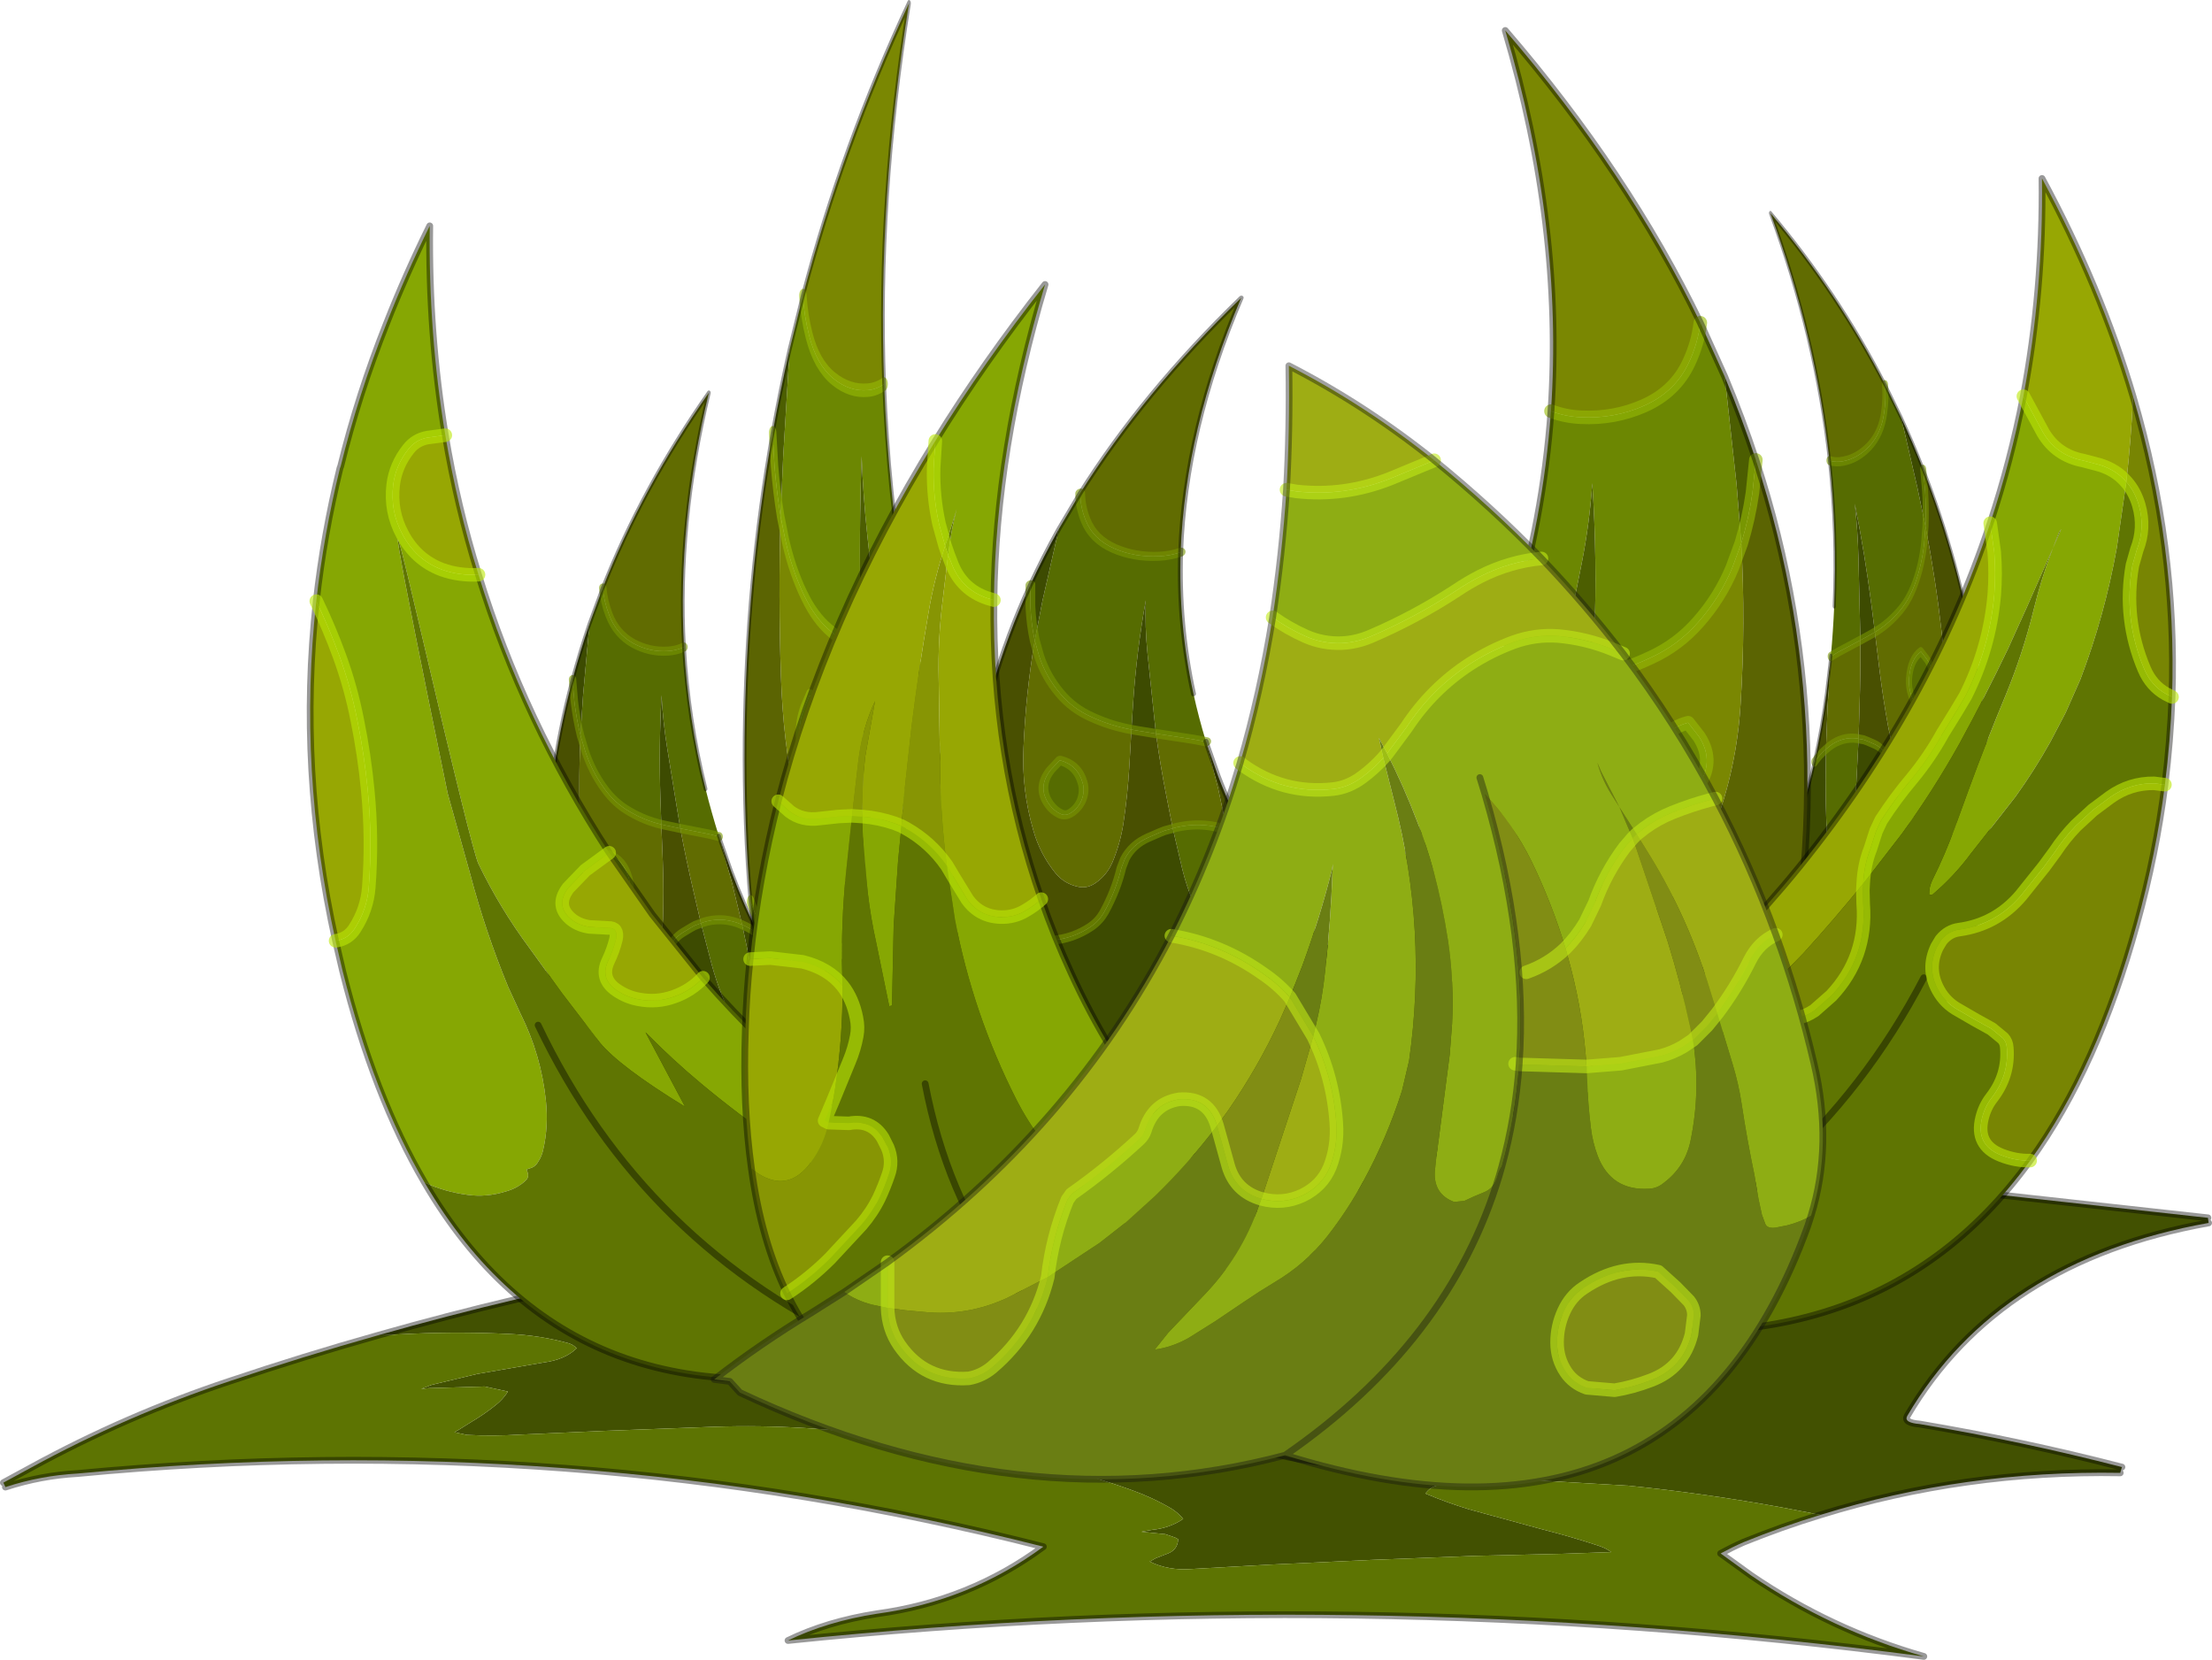 <?xml version="1.0"?>
<svg xmlns="http://www.w3.org/2000/svg" xmlns:xlink="http://www.w3.org/1999/xlink" width="326.6px" height="245.05px"><g transform="matrix(1, 0, 0, 1, -84.55, -81.65)"><use xlink:href="#object-0" width="326.6" height="245.05" transform="matrix(1, 0, 0, 1, 84.55, 81.65)"/></g><defs><g transform="matrix(1, 0, 0, 1, 163.3, 122.5)" id="object-0"><use xlink:href="#object-1" width="326.6" height="78.8" transform="matrix(1, 0, 0, 1, -163.3, 43.75)"/><use xlink:href="#object-3" width="140.85" height="193.75" transform="matrix(0.433, -0.116, 0.103, 0.664, 56.6, -80.25)"/><use xlink:href="#object-5" width="140.85" height="193.75" transform="matrix(-0.716, 0, -0.073, 0.668, 88.55, -78.85)"/><use xlink:href="#object-7" width="140.85" height="193.75" transform="matrix(-0.544, 0, 0, 0.668, -6.55, -64.85)"/><use xlink:href="#object-9" width="140.85" height="193.75" transform="matrix(-0.544, 0, 0, 1, 23, -122.5)"/><use xlink:href="#object-11" width="140.85" height="193.75" transform="matrix(1, 0, 0, 1, -36.8, -118.5)"/><use xlink:href="#object-13" width="276.4" height="190.85" transform="matrix(1, 0, 0, 1, -118, -96.65)"/><use xlink:href="#object-14" width="164.7" height="166.55" transform="matrix(1, 0, 0, 1, -58.35, -69)"/></g><g transform="matrix(1, 0, 0, 1, 163.3, 39.4)" id="object-1"><use xlink:href="#object-2" width="326.6" height="78.8" transform="matrix(1, 0, 0, 1, -163.3, -39.4)"/></g><g transform="matrix(1, 0, 0, 1, 163.3, 39.4)" id="object-2"><path fill-rule="evenodd" fill="#425101" stroke="none" d="M162.7 -25.85L162.8 -25.1Q131.8 -19.55 118.3 3.4Q117.75 4.4 120.15 4.6Q135.3 7.15 150 10.95L149.75 11.8Q126.75 11.4 105.5 18L99.75 16.9Q88.55 14.85 77.2 13.7L59.2 12.65Q53.95 12.6 48.8 13.7Q47.9 13.9 47.15 14.85Q50.35 16.2 53.65 17.2L64.45 20.15Q68.8 21.25 73 22.65Q73.85 22.95 74.6 23.5L67.45 23.75L54.7 24.05L39.25 24.65L24.2 25.35L12.55 26Q9.2 26.25 6.45 24.9L7.35 24.4L8.75 23.85Q10.6 23.3 10.65 21.6L10.2 21.35L8.75 20.85L5.25 20.5L5.4 20.45L6.9 20.2Q9.4 19.95 11.4 18.6Q10.65 17.7 9.7 17.1Q6.9 15.45 3.8 14.35Q-1.55 12.4 -7.15 11.15Q-19.05 8.55 -31.1 6.65Q-44.4 4.55 -57.85 5L-74 5.6L-86.45 6.15Q-90.4 6.4 -94.35 6.2L-96.2 5.8L-95.5 5.4L-93.9 4.4Q-91.85 3.2 -90.05 1.75Q-89.05 0.95 -88.3 -0.2L-91.75 -0.95L-100 -0.7L-101.1 -0.6L-99.55 -1.2L-92.85 -2.8L-83 -4.5Q-79.9 -4.9 -78.15 -6.6Q-78.7 -7.15 -79.4 -7.35Q-83.6 -8.5 -88 -8.7Q-95.1 -9.05 -102.25 -8.75L-107.5 -8.5Q-87.1 -14.3 -66.25 -18.25L-69.2 -19.2L-72.15 -20.25L-75.15 -20.85L-78.25 -21.25L-83.7 -21.25Q-54.85 -35.1 -23.1 -37.45Q26.85 -41.15 76.5 -35.35L162.7 -25.85"/><path fill-rule="evenodd" fill="#5d7402" stroke="none" d="M-107.5 -8.5L-102.25 -8.75Q-95.1 -9.05 -88 -8.7Q-83.6 -8.5 -79.4 -7.35Q-78.7 -7.15 -78.15 -6.6Q-79.9 -4.9 -83 -4.5L-92.85 -2.8L-99.55 -1.2L-101.1 -0.6L-100 -0.7L-91.75 -0.95L-88.3 -0.2Q-89.05 0.95 -90.05 1.75Q-91.85 3.2 -93.9 4.4L-95.5 5.4L-96.2 5.8L-94.35 6.2Q-90.4 6.4 -86.45 6.15L-74 5.6L-57.85 5Q-44.4 4.55 -31.1 6.65Q-19.05 8.55 -7.15 11.15Q-1.55 12.4 3.8 14.35Q6.9 15.45 9.7 17.1Q10.65 17.7 11.4 18.6Q9.4 19.95 6.9 20.2L5.4 20.45L5.25 20.5L8.75 20.85L10.2 21.35L10.65 21.6Q10.6 23.3 8.75 23.85L7.35 24.4L6.45 24.9Q9.2 26.25 12.55 26L24.2 25.35L39.25 24.65L54.7 24.05L67.45 23.75L74.6 23.5Q73.85 22.95 73 22.65Q68.8 21.25 64.45 20.15L53.65 17.2Q50.35 16.2 47.15 14.85Q47.9 13.9 48.8 13.7Q53.95 12.6 59.2 12.65L77.2 13.7Q88.55 14.85 99.75 16.9L105.5 18Q99.75 19.75 94.1 22.05Q92.4 22.8 90.75 23.7L95.25 26.95Q107.05 35 120.75 38.9Q36.75 27.9 -46.95 36.55Q-41.2 33.75 -33.8 32.6Q-20.15 30.75 -9.25 22.7Q-79.05 4.95 -151.85 11.9Q-157.3 12.2 -162.5 13.9L-162.8 13.25L-158.75 11.05Q-144.7 3.35 -129.35 -1.75Q-118.5 -5.4 -107.5 -8.5"/><path fill="none" stroke="#000000" stroke-opacity="0.4" stroke-width="1" stroke-linecap="round" stroke-linejoin="round" d="M162.7 -25.85L76.5 -35.35Q26.85 -41.15 -23.1 -37.45Q-54.85 -35.1 -83.7 -21.25L-78.25 -21.25L-75.15 -20.85L-72.15 -20.25L-69.2 -19.2L-66.25 -18.25Q-87.1 -14.3 -107.5 -8.5Q-118.5 -5.4 -129.35 -1.75Q-144.7 3.35 -158.75 11.05L-162.8 13.25M105.5 18Q126.75 11.4 149.75 11.8M150 10.95Q135.3 7.15 120.15 4.6Q117.75 4.4 118.3 3.4Q131.8 -19.55 162.8 -25.1M105.5 18Q99.75 19.75 94.1 22.05Q92.4 22.8 90.75 23.7L95.25 26.95Q107.05 35 120.75 38.9Q36.75 27.9 -46.95 36.55Q-41.2 33.75 -33.8 32.6Q-20.15 30.75 -9.25 22.7Q-79.05 4.95 -151.85 11.9Q-157.3 12.2 -162.5 13.9"/></g><g transform="matrix(1, 0, 0, 1, 70.45, 96.85)" id="object-3"><use xlink:href="#object-4" width="140.85" height="193.75" transform="matrix(1, 0, 0, 1, -70.45, -96.85)"/></g><g transform="matrix(1, 0, 0, 1, 70.45, 96.85)" id="object-4"><path fill-rule="evenodd" fill="#616c01" stroke="none" d="M54.1 -53.2Q53.75 -50.15 52.4 -47.3Q50.4 -43 45.8 -40.95Q41.4 -39 36.45 -39.25Q34.15 -39.35 32.05 -40.15Q33.9 -67.35 25.3 -96.35Q43.35 -75.4 54.1 -53.2M22.5 1.75L25.25 1.2L33.05 -0.05Q31.45 6.95 29.45 13.9L27.45 20.9L26.85 20.7Q22.2 19.5 17.6 20.8L16.25 21.25L18.95 12.2L22.35 2.2L22.35 2.15L22.5 1.75M38.2 -0.95Q42.65 -1.8 46.75 -3.75Q50.8 -5.6 53.75 -8.95Q57 -12.6 58.85 -17.1L60.15 -20.65Q60.8 -8.8 60.05 3.05Q59.5 12.45 56.15 21.35Q54.25 26.55 50.65 30.75Q48.6 33.15 45.6 33.8Q43.6 34.25 41.95 32.8Q39.95 31.1 39.15 28.45Q37.95 24.3 37.75 19.95Q37.5 13.6 37.8 7.25L38.2 -0.95M52.3 5.85Q48.45 6.85 47 11Q46.4 12.8 46.9 14.65Q47.4 16.4 48.8 17.45Q49.8 18.2 50.9 17.7Q52.4 17 53.5 15.55Q56.4 11.75 53.9 7.9L52.3 5.85"/><path fill-rule="evenodd" fill="#566c01" stroke="none" d="M32.05 -40.15Q34.15 -39.35 36.45 -39.25Q41.4 -39 45.8 -40.95Q50.4 -43 52.4 -47.3Q53.75 -50.15 54.1 -53.2L57.7 -45.25L59.45 -29.4L60.15 -20.65L58.85 -17.1Q57 -12.6 53.75 -8.95Q50.8 -5.6 46.75 -3.75Q42.65 -1.8 38.2 -0.95L38.45 -6.8Q38.9 -18.2 38.15 -29.5Q37.75 -23.6 36.6 -17.75L33.6 -2.75L33.05 -0.05L25.25 1.2L22.5 1.75L22.6 1.6Q24.6 -3.6 26.2 -8.8Q30.9 -24.15 32.05 -40.15M52.3 5.85L53.9 7.9Q56.4 11.75 53.5 15.55Q52.4 17 50.9 17.7Q49.8 18.2 48.8 17.45Q47.4 16.4 46.9 14.65Q46.4 12.8 47 11Q48.45 6.85 52.3 5.85M16.25 21.25L17.6 20.8Q22.2 19.5 26.85 20.7L27.45 20.9L24.55 29.95Q22.2 37 18.2 43.1Q16.65 45.45 14.1 45.2Q13.4 45.15 13.15 44.65Q11.8 42.1 12.3 39Q13.25 33.3 14.6 27.65L16.25 21.25"/><path fill-rule="evenodd" fill="#3d4b01" stroke="none" d="M33.05 -0.05L33.6 -2.75L36.6 -17.75Q37.75 -23.6 38.15 -29.5Q38.9 -18.2 38.45 -6.8L38.2 -0.95L37.15 -0.75L33.05 -0.05M60.15 -20.65L59.45 -29.4L57.7 -45.25Q60.25 -39.15 62.3 -32.95L61.8 -28.1Q61.25 -24.3 60.15 -20.65M27.45 20.9L29.1 21.4L30.1 21.85L32.35 22.95Q35.45 24.5 36.65 27.65L37.15 29.6Q37.75 34.65 39.75 39.5Q40.55 41.35 42.1 42.6Q45.55 45.3 50 45.65Q57.6 46.35 63.55 41.5Q66.4 39.2 68.3 36.3Q59.65 88.9 5.25 95.55Q-30.65 99.9 -67.75 81.45L-69.95 80.3Q-14.15 65.1 11.8 23.35Q13.9 22.05 16.25 21.25L14.6 27.65Q13.25 33.3 12.3 39Q11.8 42.1 13.15 44.65Q13.4 45.15 14.1 45.2Q16.65 45.45 18.2 43.1Q22.2 37 24.55 29.95L27.45 20.9"/><path fill-rule="evenodd" fill="#495001" stroke="none" d="M33.05 -0.05L37.15 -0.75L38.2 -0.95L37.8 7.25Q37.5 13.6 37.75 19.95Q37.95 24.3 39.15 28.45Q39.95 31.1 41.95 32.8Q43.6 34.25 45.6 33.8Q48.6 33.15 50.65 30.75Q54.25 26.55 56.15 21.35Q59.5 12.45 60.05 3.05Q60.8 -8.8 60.15 -20.65Q61.25 -24.3 61.8 -28.1L62.3 -32.95Q69.5 -11 69.9 12.1Q70.1 25.2 68.3 36.3Q66.4 39.2 63.55 41.5Q57.6 46.35 50 45.65Q45.55 45.3 42.1 42.6Q40.55 41.35 39.75 39.5Q37.75 34.65 37.15 29.6L36.65 27.65Q35.45 24.5 32.35 22.95L30.1 21.85L29.1 21.4L27.45 20.9L29.45 13.9Q31.45 6.95 33.05 -0.05M16.25 21.25Q13.9 22.05 11.8 23.35Q15.9 16.7 19.25 9.4L22.35 2.2L18.95 12.2L16.25 21.25"/><path fill="none" stroke="#799603" stroke-opacity="0.6" stroke-width="2" stroke-linecap="round" stroke-linejoin="round" d="M32.05 -40.15Q34.15 -39.35 36.45 -39.25Q41.4 -39 45.8 -40.95Q50.4 -43 52.4 -47.3Q53.75 -50.15 54.1 -53.2M22.5 1.75L25.25 1.2L33.05 -0.05L37.15 -0.75L38.2 -0.95Q42.65 -1.8 46.75 -3.75Q50.8 -5.6 53.75 -8.95Q57 -12.6 58.85 -17.1L60.15 -20.65Q61.25 -24.3 61.8 -28.1L62.3 -32.95M27.45 20.9L29.1 21.4L30.1 21.85L32.35 22.95Q35.45 24.5 36.65 27.65L37.15 29.6Q37.75 34.65 39.75 39.5Q40.55 41.35 42.1 42.6Q45.55 45.3 50 45.65Q57.6 46.35 63.55 41.5Q66.4 39.2 68.3 36.3M52.3 5.85Q48.45 6.85 47 11Q46.4 12.8 46.9 14.65Q47.4 16.4 48.8 17.45Q49.8 18.2 50.9 17.7Q52.4 17 53.5 15.55Q56.4 11.75 53.9 7.9L52.3 5.85M16.25 21.25L17.6 20.8Q22.2 19.5 26.85 20.7L27.45 20.9M16.25 21.25Q13.9 22.05 11.8 23.35"/><path fill="none" stroke="#000000" stroke-opacity="0.4" stroke-width="1" stroke-linecap="round" stroke-linejoin="round" d="M54.1 -53.2Q43.35 -75.4 25.3 -96.35Q33.9 -67.35 32.05 -40.15Q30.9 -24.15 26.2 -8.8M22.6 1.6L22.5 1.75L22.35 2.15L22.35 2.2L19.25 9.4Q15.9 16.7 11.8 23.35Q-14.15 65.1 -69.95 80.3L-67.75 81.45Q-30.65 99.9 5.25 95.55Q59.65 88.9 68.3 36.3Q70.1 25.2 69.9 12.1Q69.5 -11 62.3 -32.95Q60.25 -39.15 57.7 -45.25L54.1 -53.2"/></g><g transform="matrix(1, 0, 0, 1, 70.45, 96.85)" id="object-5"><use xlink:href="#object-6" width="140.85" height="193.75" transform="matrix(1, 0, 0, 1, -70.45, -96.85)"/></g><g transform="matrix(1, 0, 0, 1, 70.45, 96.85)" id="object-6"><path fill-rule="evenodd" fill="#616c01" stroke="none" d="M54.1 -53.2Q53.75 -50.15 52.4 -47.3Q50.4 -43 45.8 -40.95Q41.4 -39 36.45 -39.25Q34.15 -39.35 32.05 -40.15Q33.9 -67.35 25.3 -96.35Q43.35 -75.4 54.1 -53.2M22.5 1.75L25.25 1.2L33.05 -0.05Q31.45 6.95 29.45 13.9L27.45 20.9L26.85 20.7Q22.2 19.5 17.6 20.8L16.25 21.25L18.95 12.2L22.35 2.2L22.35 2.15L22.5 1.75M38.2 -0.95Q42.65 -1.8 46.75 -3.75Q50.8 -5.6 53.75 -8.95Q57 -12.6 58.85 -17.1L60.15 -20.65Q60.8 -8.8 60.05 3.05Q59.5 12.45 56.15 21.35Q54.25 26.55 50.65 30.75Q48.6 33.15 45.6 33.8Q43.6 34.25 41.95 32.8Q39.95 31.1 39.15 28.45Q37.95 24.3 37.75 19.95Q37.5 13.6 37.8 7.25L38.2 -0.95M52.3 5.85Q48.45 6.85 47 11Q46.4 12.8 46.9 14.65Q47.4 16.4 48.8 17.45Q49.8 18.2 50.9 17.7Q52.4 17 53.5 15.55Q56.4 11.75 53.9 7.9L52.3 5.85"/><path fill-rule="evenodd" fill="#566c01" stroke="none" d="M32.05 -40.15Q34.15 -39.35 36.45 -39.25Q41.4 -39 45.8 -40.95Q50.4 -43 52.4 -47.3Q53.75 -50.15 54.1 -53.2L57.7 -45.25L59.45 -29.4L60.15 -20.65L58.85 -17.1Q57 -12.6 53.75 -8.95Q50.8 -5.6 46.75 -3.75Q42.65 -1.8 38.2 -0.95L38.45 -6.8Q38.9 -18.2 38.15 -29.5Q37.75 -23.6 36.6 -17.75L33.6 -2.75L33.05 -0.05L25.25 1.2L22.5 1.75L22.6 1.6Q24.6 -3.6 26.2 -8.8Q30.9 -24.15 32.05 -40.15M52.3 5.85L53.9 7.9Q56.4 11.75 53.5 15.55Q52.4 17 50.9 17.7Q49.8 18.2 48.8 17.45Q47.4 16.4 46.9 14.65Q46.4 12.8 47 11Q48.45 6.85 52.3 5.85M16.25 21.25L17.6 20.8Q22.2 19.5 26.85 20.7L27.45 20.9L24.55 29.95Q22.2 37 18.2 43.1Q16.65 45.45 14.1 45.2Q13.4 45.15 13.15 44.65Q11.8 42.1 12.3 39Q13.25 33.3 14.6 27.65L16.25 21.25"/><path fill-rule="evenodd" fill="#3d4b01" stroke="none" d="M33.05 -0.05L33.6 -2.75L36.6 -17.75Q37.75 -23.6 38.15 -29.5Q38.9 -18.2 38.45 -6.8L38.2 -0.95L37.15 -0.75L33.05 -0.05M60.15 -20.65L59.45 -29.4L57.7 -45.25Q60.25 -39.15 62.3 -32.95L61.8 -28.1Q61.25 -24.3 60.15 -20.65M27.45 20.9L29.1 21.4L30.1 21.85L32.35 22.95Q35.45 24.5 36.65 27.65L37.15 29.6Q37.75 34.65 39.75 39.5Q40.55 41.35 42.1 42.6Q45.55 45.3 50 45.65Q57.6 46.35 63.55 41.5Q66.4 39.2 68.3 36.3Q59.65 88.9 5.25 95.55Q-30.65 99.9 -67.75 81.45L-69.95 80.3Q-14.15 65.1 11.8 23.35Q13.9 22.05 16.25 21.25L14.6 27.65Q13.25 33.3 12.3 39Q11.8 42.1 13.15 44.65Q13.4 45.15 14.1 45.2Q16.65 45.45 18.2 43.1Q22.2 37 24.55 29.95L27.45 20.9"/><path fill-rule="evenodd" fill="#495001" stroke="none" d="M33.05 -0.05L37.15 -0.75L38.2 -0.95L37.8 7.25Q37.5 13.6 37.75 19.95Q37.95 24.3 39.15 28.45Q39.95 31.1 41.95 32.8Q43.6 34.25 45.6 33.8Q48.6 33.15 50.65 30.75Q54.25 26.55 56.15 21.35Q59.5 12.45 60.05 3.05Q60.8 -8.8 60.15 -20.65Q61.25 -24.3 61.8 -28.1L62.3 -32.95Q69.5 -11 69.9 12.1Q70.1 25.2 68.3 36.3Q66.4 39.2 63.55 41.5Q57.6 46.35 50 45.65Q45.55 45.3 42.1 42.6Q40.55 41.35 39.75 39.5Q37.75 34.65 37.15 29.6L36.65 27.65Q35.45 24.5 32.35 22.95L30.1 21.85L29.1 21.4L27.45 20.9L29.45 13.9Q31.45 6.95 33.05 -0.05M16.25 21.25Q13.9 22.05 11.8 23.35Q15.9 16.7 19.25 9.4L22.35 2.2L18.95 12.2L16.25 21.25"/><path fill="none" stroke="#799603" stroke-opacity="0.6" stroke-width="2" stroke-linecap="round" stroke-linejoin="round" d="M32.05 -40.15Q34.15 -39.35 36.45 -39.25Q41.4 -39 45.8 -40.95Q50.4 -43 52.4 -47.3Q53.75 -50.15 54.1 -53.2M22.5 1.75L25.25 1.2L33.05 -0.05L37.15 -0.75L38.2 -0.95Q42.65 -1.8 46.75 -3.75Q50.8 -5.6 53.75 -8.95Q57 -12.6 58.85 -17.1L60.15 -20.65Q61.25 -24.3 61.8 -28.1L62.3 -32.95M27.45 20.9L29.1 21.4L30.1 21.85L32.35 22.95Q35.45 24.5 36.65 27.65L37.15 29.6Q37.75 34.65 39.75 39.5Q40.55 41.35 42.1 42.6Q45.55 45.3 50 45.65Q57.6 46.35 63.55 41.5Q66.4 39.2 68.3 36.3M52.3 5.85Q48.45 6.85 47 11Q46.4 12.8 46.9 14.65Q47.4 16.4 48.8 17.45Q49.8 18.2 50.9 17.7Q52.4 17 53.5 15.55Q56.4 11.75 53.9 7.9L52.3 5.85M16.25 21.25L17.6 20.8Q22.2 19.5 26.85 20.7L27.45 20.9M16.25 21.25Q13.9 22.05 11.8 23.35"/><path fill="none" stroke="#000000" stroke-opacity="0.4" stroke-width="1" stroke-linecap="round" stroke-linejoin="round" d="M54.1 -53.2Q43.35 -75.4 25.3 -96.35Q33.9 -67.35 32.05 -40.15Q30.9 -24.15 26.2 -8.8M22.6 1.6L22.5 1.75L22.35 2.15L22.35 2.2L19.25 9.4Q15.9 16.7 11.8 23.35Q-14.15 65.1 -69.95 80.3L-67.75 81.45Q-30.65 99.9 5.25 95.55Q59.65 88.9 68.3 36.3Q70.1 25.2 69.9 12.1Q69.5 -11 62.3 -32.95Q60.25 -39.15 57.7 -45.25L54.1 -53.2"/></g><g transform="matrix(1, 0, 0, 1, 70.45, 96.85)" id="object-7"><use xlink:href="#object-8" width="140.85" height="193.75" transform="matrix(1, 0, 0, 1, -70.45, -96.85)"/></g><g transform="matrix(1, 0, 0, 1, 70.45, 96.85)" id="object-8"><path fill-rule="evenodd" fill="#616c01" stroke="none" d="M54.1 -53.2Q53.75 -50.15 52.4 -47.3Q50.4 -43 45.8 -40.95Q41.4 -39 36.45 -39.25Q34.15 -39.35 32.05 -40.15Q33.9 -67.35 25.3 -96.35Q43.35 -75.4 54.1 -53.2M22.5 1.75L25.25 1.2L33.05 -0.05Q31.45 6.95 29.45 13.9L27.45 20.9L26.85 20.7Q22.2 19.5 17.6 20.8L16.25 21.25L18.95 12.2L22.35 2.2L22.35 2.15L22.5 1.75M38.2 -0.95Q42.65 -1.8 46.75 -3.75Q50.8 -5.6 53.75 -8.95Q57 -12.6 58.85 -17.1L60.15 -20.65Q60.8 -8.8 60.05 3.05Q59.5 12.45 56.15 21.35Q54.25 26.55 50.65 30.75Q48.6 33.15 45.6 33.8Q43.6 34.25 41.95 32.8Q39.95 31.1 39.15 28.45Q37.95 24.3 37.75 19.95Q37.5 13.6 37.8 7.25L38.2 -0.95M52.3 5.85Q48.45 6.85 47 11Q46.4 12.8 46.9 14.65Q47.4 16.4 48.8 17.45Q49.8 18.2 50.9 17.7Q52.4 17 53.5 15.55Q56.4 11.75 53.9 7.9L52.3 5.85"/><path fill-rule="evenodd" fill="#566c01" stroke="none" d="M32.05 -40.15Q34.15 -39.35 36.45 -39.25Q41.4 -39 45.8 -40.95Q50.4 -43 52.4 -47.3Q53.75 -50.15 54.1 -53.2L57.7 -45.25L59.45 -29.4L60.15 -20.65L58.85 -17.1Q57 -12.6 53.75 -8.95Q50.8 -5.6 46.75 -3.75Q42.65 -1.8 38.2 -0.95L38.45 -6.8Q38.9 -18.2 38.15 -29.5Q37.75 -23.6 36.6 -17.75L33.6 -2.75L33.05 -0.05L25.25 1.2L22.5 1.75L22.6 1.6Q24.6 -3.6 26.2 -8.8Q30.9 -24.15 32.05 -40.15M52.3 5.85L53.9 7.9Q56.4 11.75 53.5 15.55Q52.4 17 50.9 17.7Q49.8 18.2 48.8 17.45Q47.4 16.4 46.9 14.65Q46.4 12.8 47 11Q48.45 6.85 52.3 5.85M16.25 21.25L17.6 20.8Q22.2 19.5 26.85 20.7L27.45 20.9L24.55 29.95Q22.2 37 18.2 43.1Q16.65 45.45 14.1 45.2Q13.4 45.15 13.15 44.65Q11.8 42.1 12.3 39Q13.25 33.3 14.6 27.65L16.25 21.25"/><path fill-rule="evenodd" fill="#3d4b01" stroke="none" d="M33.05 -0.05L33.6 -2.75L36.6 -17.75Q37.75 -23.6 38.15 -29.5Q38.9 -18.2 38.45 -6.8L38.2 -0.95L37.15 -0.75L33.05 -0.05M60.15 -20.65L59.45 -29.4L57.7 -45.25Q60.25 -39.15 62.3 -32.95L61.8 -28.1Q61.25 -24.3 60.15 -20.65M27.45 20.9L29.1 21.4L30.1 21.85L32.35 22.95Q35.45 24.5 36.65 27.65L37.15 29.6Q37.75 34.65 39.75 39.5Q40.55 41.35 42.1 42.6Q45.55 45.3 50 45.65Q57.6 46.35 63.55 41.5Q66.4 39.2 68.3 36.3Q59.65 88.9 5.25 95.55Q-30.65 99.9 -67.75 81.45L-69.95 80.3Q-14.15 65.1 11.8 23.35Q13.9 22.05 16.25 21.25L14.6 27.65Q13.25 33.3 12.3 39Q11.8 42.1 13.15 44.65Q13.4 45.15 14.1 45.2Q16.65 45.45 18.2 43.1Q22.2 37 24.55 29.95L27.45 20.9"/><path fill-rule="evenodd" fill="#495001" stroke="none" d="M33.05 -0.05L37.15 -0.75L38.2 -0.95L37.8 7.25Q37.5 13.6 37.75 19.95Q37.95 24.3 39.15 28.45Q39.95 31.1 41.95 32.8Q43.6 34.25 45.6 33.8Q48.6 33.15 50.65 30.75Q54.25 26.55 56.15 21.35Q59.5 12.45 60.05 3.05Q60.8 -8.8 60.15 -20.65Q61.25 -24.3 61.8 -28.1L62.3 -32.95Q69.5 -11 69.9 12.1Q70.1 25.2 68.3 36.3Q66.4 39.2 63.55 41.5Q57.6 46.35 50 45.65Q45.55 45.3 42.1 42.6Q40.55 41.35 39.75 39.5Q37.75 34.65 37.15 29.6L36.65 27.65Q35.45 24.5 32.35 22.95L30.1 21.85L29.1 21.4L27.45 20.9L29.45 13.9Q31.45 6.95 33.05 -0.05M16.25 21.25Q13.9 22.05 11.8 23.35Q15.9 16.7 19.25 9.4L22.35 2.2L18.95 12.2L16.25 21.25"/><path fill="none" stroke="#799603" stroke-opacity="0.6" stroke-width="2" stroke-linecap="round" stroke-linejoin="round" d="M32.05 -40.15Q34.15 -39.35 36.45 -39.25Q41.4 -39 45.8 -40.95Q50.4 -43 52.4 -47.3Q53.75 -50.15 54.1 -53.2M22.5 1.75L25.25 1.2L33.05 -0.05L37.15 -0.75L38.2 -0.95Q42.65 -1.8 46.75 -3.75Q50.8 -5.6 53.75 -8.95Q57 -12.6 58.85 -17.1L60.15 -20.65Q61.25 -24.3 61.8 -28.1L62.3 -32.95M27.45 20.9L29.1 21.4L30.1 21.85L32.35 22.95Q35.45 24.5 36.65 27.65L37.15 29.6Q37.75 34.65 39.75 39.5Q40.55 41.35 42.1 42.6Q45.55 45.3 50 45.65Q57.6 46.35 63.55 41.5Q66.4 39.2 68.3 36.3M52.3 5.85Q48.45 6.85 47 11Q46.4 12.8 46.9 14.65Q47.4 16.4 48.8 17.45Q49.8 18.2 50.9 17.7Q52.4 17 53.5 15.55Q56.4 11.75 53.9 7.9L52.3 5.85M16.25 21.25L17.6 20.8Q22.2 19.5 26.85 20.7L27.45 20.9M16.25 21.25Q13.9 22.05 11.8 23.35"/><path fill="none" stroke="#000000" stroke-opacity="0.4" stroke-width="1" stroke-linecap="round" stroke-linejoin="round" d="M54.1 -53.2Q43.35 -75.4 25.3 -96.35Q33.9 -67.35 32.05 -40.15Q30.9 -24.15 26.2 -8.8M22.6 1.6L22.5 1.75L22.35 2.15L22.35 2.2L19.25 9.4Q15.9 16.7 11.8 23.35Q-14.15 65.1 -69.95 80.3L-67.75 81.45Q-30.65 99.9 5.25 95.55Q59.65 88.9 68.3 36.3Q70.1 25.2 69.9 12.1Q69.5 -11 62.3 -32.95Q60.25 -39.15 57.7 -45.25L54.1 -53.2"/></g><g transform="matrix(1, 0, 0, 1, 70.45, 96.85)" id="object-9"><use xlink:href="#object-10" width="140.85" height="193.75" transform="matrix(1, 0, 0, 1, -70.45, -96.85)"/></g><g transform="matrix(1, 0, 0, 1, 70.45, 96.85)" id="object-10"><path fill-rule="evenodd" fill="#7a8702" stroke="none" d="M54.1 -53.2Q53.75 -50.15 52.4 -47.3Q50.4 -43 45.8 -40.95Q41.4 -39 36.45 -39.25Q34.15 -39.35 32.05 -40.15Q33.9 -67.35 25.3 -96.35Q43.35 -75.4 54.1 -53.2M22.5 1.75L25.25 1.2L33.05 -0.05Q31.45 6.95 29.45 13.9L27.45 20.9L26.85 20.7Q22.2 19.5 17.6 20.8L16.25 21.25L18.95 12.2L22.35 2.2L22.35 2.15L22.5 1.75M38.2 -0.95Q42.65 -1.8 46.75 -3.75Q50.8 -5.6 53.75 -8.95Q57 -12.6 58.85 -17.1L60.15 -20.65Q60.8 -8.8 60.05 3.05Q59.5 12.45 56.15 21.35Q54.25 26.55 50.65 30.75Q48.6 33.15 45.6 33.8Q43.6 34.25 41.95 32.8Q39.95 31.1 39.15 28.45Q37.95 24.3 37.75 19.95Q37.5 13.6 37.8 7.25L38.2 -0.95M52.3 5.85Q48.45 6.85 47 11Q46.4 12.8 46.9 14.65Q47.4 16.4 48.8 17.45Q49.8 18.2 50.9 17.7Q52.4 17 53.5 15.55Q56.4 11.75 53.9 7.9L52.3 5.85"/><path fill-rule="evenodd" fill="#6c8702" stroke="none" d="M32.05 -40.15Q34.15 -39.35 36.45 -39.25Q41.4 -39 45.8 -40.95Q50.4 -43 52.4 -47.3Q53.75 -50.15 54.1 -53.2L57.7 -45.25L59.45 -29.4L60.15 -20.65L58.85 -17.1Q57 -12.6 53.75 -8.95Q50.8 -5.6 46.75 -3.75Q42.65 -1.8 38.2 -0.95L38.45 -6.8Q38.9 -18.2 38.15 -29.5Q37.75 -23.6 36.6 -17.75L33.6 -2.75L33.05 -0.05L25.25 1.2L22.5 1.75L22.6 1.6Q24.6 -3.6 26.2 -8.8Q30.9 -24.15 32.05 -40.15M52.3 5.85L53.9 7.9Q56.4 11.75 53.5 15.55Q52.4 17 50.9 17.7Q49.8 18.2 48.8 17.45Q47.4 16.4 46.9 14.65Q46.4 12.8 47 11Q48.45 6.85 52.3 5.85M16.25 21.25L17.6 20.8Q22.2 19.5 26.85 20.7L27.45 20.9L24.55 29.95Q22.2 37 18.2 43.1Q16.65 45.45 14.1 45.2Q13.4 45.15 13.15 44.65Q11.8 42.1 12.3 39Q13.25 33.3 14.6 27.65L16.25 21.25"/><path fill-rule="evenodd" fill="#4c5e01" stroke="none" d="M33.05 -0.05L33.6 -2.75L36.6 -17.75Q37.75 -23.6 38.15 -29.5Q38.9 -18.2 38.45 -6.8L38.2 -0.95L37.15 -0.75L33.05 -0.05M60.15 -20.65L59.45 -29.4L57.7 -45.25Q60.25 -39.15 62.3 -32.95L61.8 -28.1Q61.25 -24.3 60.15 -20.65M27.45 20.9L29.1 21.4L30.1 21.85L32.35 22.95Q35.45 24.5 36.65 27.65L37.15 29.6Q37.75 34.65 39.75 39.5Q40.55 41.35 42.1 42.6Q45.55 45.3 50 45.65Q57.6 46.35 63.55 41.5Q66.4 39.2 68.3 36.3Q59.65 88.9 5.25 95.55Q-30.65 99.9 -67.75 81.45L-69.95 80.3Q-14.15 65.1 11.8 23.35Q13.9 22.05 16.25 21.25L14.6 27.65Q13.25 33.3 12.3 39Q11.8 42.1 13.15 44.65Q13.4 45.15 14.1 45.2Q16.65 45.45 18.2 43.1Q22.2 37 24.55 29.95L27.45 20.9"/><path fill-rule="evenodd" fill="#5b6402" stroke="none" d="M33.05 -0.05L37.15 -0.75L38.2 -0.95L37.8 7.25Q37.5 13.6 37.75 19.95Q37.95 24.3 39.15 28.45Q39.95 31.1 41.95 32.8Q43.6 34.25 45.6 33.8Q48.6 33.15 50.65 30.75Q54.25 26.55 56.15 21.35Q59.5 12.45 60.05 3.05Q60.8 -8.8 60.15 -20.65Q61.25 -24.3 61.8 -28.1L62.3 -32.95Q69.5 -11 69.9 12.1Q70.1 25.2 68.3 36.3Q66.4 39.2 63.55 41.5Q57.6 46.35 50 45.65Q45.55 45.3 42.1 42.6Q40.55 41.35 39.75 39.5Q37.75 34.65 37.15 29.6L36.65 27.65Q35.45 24.5 32.35 22.95L30.1 21.85L29.1 21.4L27.45 20.9L29.45 13.9Q31.45 6.95 33.05 -0.05M16.25 21.25Q13.9 22.05 11.8 23.35Q15.9 16.7 19.25 9.4L22.35 2.2L18.95 12.2L16.25 21.25"/><path fill="none" stroke="#97bb04" stroke-opacity="0.6" stroke-width="2" stroke-linecap="round" stroke-linejoin="round" d="M32.05 -40.15Q34.15 -39.35 36.45 -39.25Q41.4 -39 45.8 -40.95Q50.4 -43 52.4 -47.3Q53.75 -50.15 54.1 -53.2M22.5 1.75L25.25 1.2L33.05 -0.05L37.15 -0.75L38.2 -0.95Q42.65 -1.8 46.75 -3.75Q50.8 -5.6 53.75 -8.95Q57 -12.6 58.85 -17.1L60.15 -20.65Q61.25 -24.3 61.8 -28.1L62.3 -32.95M27.45 20.9L29.1 21.4L30.1 21.85L32.35 22.95Q35.45 24.5 36.65 27.65L37.15 29.6Q37.75 34.65 39.75 39.5Q40.55 41.35 42.1 42.6Q45.55 45.3 50 45.65Q57.6 46.35 63.55 41.5Q66.4 39.2 68.3 36.3M52.3 5.85Q48.45 6.85 47 11Q46.4 12.8 46.9 14.65Q47.4 16.4 48.8 17.45Q49.8 18.2 50.9 17.7Q52.4 17 53.5 15.55Q56.4 11.75 53.9 7.9L52.3 5.85M16.25 21.25L17.6 20.8Q22.2 19.5 26.85 20.7L27.45 20.9M16.25 21.25Q13.9 22.05 11.8 23.35"/><path fill="none" stroke="#000000" stroke-opacity="0.4" stroke-width="1" stroke-linecap="round" stroke-linejoin="round" d="M54.1 -53.2Q43.35 -75.4 25.3 -96.35Q33.9 -67.35 32.05 -40.15Q30.9 -24.15 26.2 -8.8M22.6 1.6L22.5 1.75L22.35 2.15L22.35 2.2L19.25 9.4Q15.9 16.7 11.8 23.35Q-14.15 65.1 -69.95 80.3L-67.75 81.45Q-30.65 99.9 5.25 95.55Q59.65 88.9 68.3 36.3Q70.1 25.2 69.9 12.1Q69.5 -11 62.3 -32.95Q60.25 -39.15 57.7 -45.25L54.1 -53.2"/></g><g transform="matrix(1, 0, 0, 1, 70.45, 96.85)" id="object-11"><use xlink:href="#object-12" width="140.85" height="193.75" transform="matrix(1, 0, 0, 1, -70.45, -96.85)"/></g><g transform="matrix(1, 0, 0, 1, 70.45, 96.85)" id="object-12"><path fill-rule="evenodd" fill="#7a8702" stroke="none" d="M54.1 -53.2Q53.75 -50.15 52.4 -47.3Q50.4 -43 45.8 -40.95Q41.4 -39 36.45 -39.25Q34.15 -39.35 32.05 -40.15Q33.9 -67.35 25.3 -96.35Q43.35 -75.4 54.1 -53.2M22.5 1.75L25.25 1.2L33.05 -0.05Q31.45 6.95 29.45 13.9L27.45 20.9L26.85 20.7Q22.2 19.5 17.6 20.8L16.25 21.25L18.95 12.2L22.35 2.2L22.35 2.15L22.5 1.75M38.2 -0.95Q42.65 -1.8 46.75 -3.75Q50.8 -5.6 53.75 -8.95Q57 -12.6 58.85 -17.1L60.15 -20.65Q60.8 -8.8 60.05 3.05Q59.5 12.45 56.15 21.35Q54.25 26.55 50.65 30.75Q48.6 33.15 45.6 33.8Q43.6 34.25 41.95 32.8Q39.95 31.1 39.15 28.45Q37.95 24.3 37.75 19.95Q37.5 13.6 37.8 7.25L38.2 -0.95M52.3 5.85Q48.45 6.85 47 11Q46.4 12.8 46.9 14.65Q47.4 16.4 48.8 17.45Q49.8 18.2 50.9 17.7Q52.4 17 53.5 15.55Q56.4 11.75 53.9 7.9L52.3 5.85"/><path fill-rule="evenodd" fill="#6c8702" stroke="none" d="M32.05 -40.15Q34.15 -39.35 36.45 -39.25Q41.4 -39 45.8 -40.95Q50.4 -43 52.4 -47.3Q53.75 -50.15 54.1 -53.2L57.7 -45.25L59.45 -29.4L60.15 -20.65L58.85 -17.1Q57 -12.6 53.75 -8.95Q50.8 -5.6 46.75 -3.75Q42.65 -1.8 38.2 -0.95L38.45 -6.8Q38.9 -18.2 38.15 -29.5Q37.75 -23.6 36.6 -17.75L33.6 -2.75L33.05 -0.05L25.25 1.2L22.5 1.75L22.6 1.6Q24.6 -3.6 26.2 -8.8Q30.9 -24.15 32.05 -40.15M52.3 5.85L53.9 7.9Q56.4 11.75 53.5 15.55Q52.4 17 50.9 17.7Q49.8 18.2 48.8 17.45Q47.4 16.4 46.9 14.65Q46.4 12.8 47 11Q48.45 6.85 52.3 5.85M16.25 21.25L17.6 20.8Q22.2 19.5 26.85 20.7L27.45 20.9L24.55 29.95Q22.2 37 18.2 43.1Q16.65 45.45 14.1 45.2Q13.4 45.15 13.15 44.65Q11.8 42.1 12.3 39Q13.25 33.3 14.6 27.65L16.25 21.25"/><path fill-rule="evenodd" fill="#4c5e01" stroke="none" d="M33.05 -0.05L33.6 -2.75L36.6 -17.75Q37.75 -23.6 38.15 -29.5Q38.9 -18.2 38.45 -6.8L38.2 -0.95L37.15 -0.75L33.05 -0.05M60.15 -20.65L59.45 -29.4L57.7 -45.25Q60.25 -39.15 62.3 -32.95L61.8 -28.1Q61.25 -24.3 60.15 -20.65M27.45 20.9L29.1 21.4L30.1 21.85L32.35 22.95Q35.45 24.5 36.65 27.65L37.15 29.6Q37.75 34.65 39.75 39.5Q40.55 41.35 42.1 42.6Q45.55 45.3 50 45.65Q57.6 46.35 63.55 41.5Q66.4 39.2 68.3 36.3Q59.65 88.9 5.25 95.55Q-30.65 99.9 -67.75 81.45L-69.95 80.3Q-14.15 65.1 11.8 23.35Q13.9 22.05 16.25 21.25L14.6 27.65Q13.25 33.3 12.3 39Q11.8 42.1 13.15 44.65Q13.4 45.15 14.1 45.2Q16.65 45.45 18.2 43.1Q22.2 37 24.55 29.95L27.45 20.9"/><path fill-rule="evenodd" fill="#5b6402" stroke="none" d="M33.05 -0.05L37.15 -0.75L38.2 -0.95L37.8 7.25Q37.5 13.6 37.75 19.95Q37.95 24.3 39.15 28.45Q39.95 31.1 41.95 32.8Q43.6 34.25 45.6 33.8Q48.6 33.15 50.65 30.75Q54.25 26.55 56.15 21.35Q59.5 12.45 60.05 3.05Q60.8 -8.8 60.15 -20.65Q61.25 -24.3 61.8 -28.1L62.3 -32.95Q69.5 -11 69.9 12.1Q70.1 25.2 68.3 36.3Q66.4 39.2 63.55 41.5Q57.6 46.35 50 45.65Q45.55 45.3 42.1 42.6Q40.55 41.35 39.75 39.5Q37.75 34.65 37.15 29.6L36.65 27.65Q35.45 24.5 32.35 22.95L30.1 21.85L29.1 21.4L27.45 20.9L29.45 13.9Q31.45 6.95 33.05 -0.05M16.25 21.25Q13.9 22.05 11.8 23.35Q15.9 16.7 19.25 9.4L22.35 2.2L18.95 12.2L16.25 21.25"/><path fill="none" stroke="#97bb04" stroke-opacity="0.6" stroke-width="2" stroke-linecap="round" stroke-linejoin="round" d="M32.05 -40.15Q34.15 -39.35 36.45 -39.25Q41.4 -39 45.8 -40.95Q50.4 -43 52.4 -47.3Q53.75 -50.15 54.1 -53.2M22.5 1.75L25.25 1.2L33.05 -0.05L37.15 -0.75L38.2 -0.95Q42.65 -1.8 46.75 -3.75Q50.8 -5.6 53.75 -8.95Q57 -12.6 58.85 -17.1L60.15 -20.65Q61.25 -24.3 61.8 -28.1L62.3 -32.95M27.45 20.9L29.1 21.4L30.1 21.85L32.35 22.95Q35.45 24.5 36.65 27.65L37.15 29.6Q37.75 34.65 39.75 39.5Q40.55 41.35 42.1 42.6Q45.55 45.3 50 45.65Q57.6 46.35 63.55 41.5Q66.4 39.2 68.3 36.3M52.3 5.85Q48.45 6.85 47 11Q46.4 12.8 46.9 14.65Q47.4 16.4 48.8 17.45Q49.8 18.2 50.9 17.7Q52.4 17 53.5 15.55Q56.4 11.75 53.9 7.9L52.3 5.85M16.25 21.25L17.6 20.8Q22.2 19.5 26.85 20.7L27.45 20.9M16.25 21.25Q13.9 22.05 11.8 23.35"/><path fill="none" stroke="#000000" stroke-opacity="0.4" stroke-width="1" stroke-linecap="round" stroke-linejoin="round" d="M54.1 -53.2Q43.35 -75.4 25.3 -96.35Q33.9 -67.35 32.05 -40.15Q30.9 -24.15 26.2 -8.8M22.6 1.6L22.5 1.75L22.35 2.15L22.35 2.2L19.25 9.4Q15.9 16.7 11.8 23.35Q-14.15 65.1 -69.95 80.3L-67.75 81.45Q-30.65 99.9 5.25 95.55Q59.65 88.9 68.3 36.3Q70.1 25.2 69.9 12.1Q69.5 -11 62.3 -32.95Q60.25 -39.15 57.7 -45.25L54.1 -53.2"/></g><g transform="matrix(1, 0, 0, 1, 118, 96.65)" id="object-13"><path fill-rule="evenodd" fill="#97a703" stroke="none" d="M135.45 -64Q138.4 -79.6 138.2 -96.15Q146.85 -80.15 151.65 -63.95Q151.35 -57.65 150.65 -51.35Q149.15 -53.1 146.75 -53.85L144.3 -54.5Q140.35 -55.25 138.35 -58.65L135.45 -64M92.85 16.2Q97.8 11.1 102.35 5.5Q121.65 -18.35 130.55 -45.25L131.15 -41Q131.4 -37.85 131.15 -34.65Q130.45 -26.8 126.9 -19.75L125.65 -17.65L123.55 -14.25Q121.6 -10.7 119 -7.55Q116.55 -4.65 114.45 -1.4L113.7 0.2L112.85 2.85Q111.95 5.1 111.8 7.95Q107.55 13.2 102.95 18.25L98.25 23.05L95.9 25.3L95.65 24.9Q94.75 23.35 94.3 21.65L92.85 16.25L92.85 16.2"/><path fill-rule="evenodd" fill="#86a703" stroke="none" d="M135.45 -64L138.35 -58.65Q140.35 -55.25 144.3 -54.5L146.75 -53.85Q149.15 -53.1 150.65 -51.35L149.25 -41.65Q147.45 -31.6 143.85 -22.15L141.7 -17.3L139.45 -13Q137.1 -8.8 134.3 -4.9L130.9 -0.55L127.75 3.45Q125.25 6.85 122 9.6L121.55 9.6Q121.5 8.45 122.05 7.35Q123.9 3.65 125.35 -0.35L127.35 -5.85Q129.95 -12.95 132.85 -19.9Q135.4 -26.1 137 -32.6Q138.1 -37.15 139.8 -41.55L140.7 -43.9L141.05 -44.4L139.8 -41.55L136.05 -33.05L133.2 -26.75Q129.8 -19.65 126 -12.7Q122.15 -5.8 117.5 0.6L112.75 6.75L111.8 7.95Q111.95 5.1 112.85 2.85L113.7 0.2L114.45 -1.4Q116.55 -4.65 119 -7.55Q121.6 -10.7 123.55 -14.25L125.65 -17.65L126.9 -19.75Q130.45 -26.8 131.15 -34.65Q131.4 -37.85 131.15 -41L130.55 -45.25Q133.6 -54.45 135.45 -64M66.65 37.75Q80.9 28.5 92.85 16.2L92.85 16.25L94.3 21.65Q94.75 23.35 95.65 24.9L95.9 25.3L93.15 27.95Q89.25 31.7 84.45 34.25L79.65 36.5Q77.3 37.55 74.8 38.2L69.75 39Q68.25 39.1 67.05 38.15L66.65 37.75"/><path fill-rule="evenodd" fill="#788503" stroke="none" d="M150.65 -51.35Q151.35 -57.65 151.65 -63.95Q158.15 -41.9 157.4 -19.6L156.5 -20.05Q154.35 -21.25 153.3 -23.7Q150.15 -31.15 151.55 -39.05L152.2 -41.35Q153.45 -44.55 152.5 -47.9Q151.9 -49.95 150.65 -51.35M156.35 -6.65Q155.05 3.6 152.2 13.9Q146.4 35.1 136.45 48.85Q134.3 48.9 132.15 48.05Q128.35 46.55 129.35 42.55Q129.75 40.9 130.75 39.6Q133.35 36.25 133 32.15Q132.95 31.35 132.45 30.8L130.75 29.4L128.4 28.1L125.9 26.65Q123.95 25.6 122.9 23.7Q121.15 20.55 122.7 17.3L123.3 16.3Q124.4 14.95 125.95 14.75Q131.45 14 135.1 9.7L138.5 5.45L140.15 3.2Q141.5 1.15 143.2 -0.6L145.7 -2.9L148.25 -4.8Q151.2 -6.9 154.75 -6.85L156.35 -6.65M111.8 7.95L111.75 8.95L111.8 10.95Q112.4 18.85 107.1 24.5L104.6 26.7Q103.35 27.55 101.9 27.85Q98.1 28.55 95.9 25.3L98.25 23.05L102.95 18.25Q107.55 13.2 111.8 7.95"/><path fill-rule="evenodd" fill="#5f7502" stroke="none" d="M157.4 -19.6Q157.15 -13.15 156.35 -6.65L154.75 -6.85Q151.2 -6.9 148.25 -4.8L145.7 -2.9L143.2 -0.6Q141.5 1.15 140.15 3.2L138.5 5.45L135.1 9.7Q131.45 14 125.95 14.75Q124.4 14.95 123.3 16.3L122.7 17.3Q121.15 20.55 122.9 23.7Q123.95 25.6 125.9 26.65L128.4 28.1L130.75 29.4L132.45 30.8Q132.95 31.35 133 32.15Q133.35 36.25 130.75 39.6Q129.75 40.9 129.35 42.55Q128.35 46.55 132.15 48.05Q134.3 48.9 136.45 48.85Q112.1 82.45 63 71.3Q26.9 87.35 -4.95 65.2L-6.85 63.85Q35.45 58 66.65 37.75L67.05 38.15Q68.25 39.1 69.75 39L74.8 38.2Q77.3 37.55 79.65 36.5L84.45 34.25Q89.25 31.7 93.15 27.95L95.9 25.3Q98.1 28.55 101.9 27.85Q103.35 27.55 104.6 26.7L107.1 24.5Q112.4 18.85 111.8 10.95L111.75 8.95L111.8 7.95L112.75 6.75L117.5 0.6Q122.15 -5.8 126 -12.7Q129.8 -19.65 133.2 -26.75L136.05 -33.05L139.8 -41.55L141.05 -44.4L140.7 -43.9L139.8 -41.55Q138.1 -37.15 137 -32.6Q135.4 -26.1 132.85 -19.9Q129.95 -12.95 127.35 -5.85L125.35 -0.35Q123.9 3.65 122.05 7.35Q121.5 8.45 121.55 9.6L122 9.6Q125.25 6.85 127.75 3.45L130.9 -0.55L134.3 -4.9Q137.1 -8.8 139.45 -13L141.7 -17.3L143.85 -22.15Q147.45 -31.6 149.25 -41.65L150.65 -51.35Q151.9 -49.95 152.5 -47.9Q153.45 -44.55 152.2 -41.35L151.55 -39.05Q150.15 -31.15 153.3 -23.7Q154.35 -21.25 156.5 -20.05L157.4 -19.6M120.75 21.85Q103.7 54.6 67.5 69.6L63 71.3L67.5 69.6Q103.7 54.6 120.75 21.85"/><path fill="none" stroke="#000000" stroke-opacity="0.4" stroke-width="1" stroke-linecap="round" stroke-linejoin="round" d="M151.65 -63.95Q146.85 -80.15 138.2 -96.15Q138.4 -79.6 135.45 -64Q133.6 -54.45 130.55 -45.25Q121.65 -18.35 102.35 5.5Q97.8 11.1 92.85 16.2Q80.9 28.5 66.65 37.75Q35.45 58 -6.85 63.85L-4.95 65.2Q26.9 87.35 63 71.3Q112.1 82.45 136.45 48.85Q146.4 35.1 152.2 13.9Q155.05 3.6 156.35 -6.65Q157.15 -13.15 157.4 -19.6Q158.15 -41.9 151.65 -63.95M63 71.3L67.5 69.6Q103.7 54.6 120.75 21.85"/><path fill="none" stroke="#bbe806" stroke-opacity="0.6" stroke-width="2" stroke-linecap="round" stroke-linejoin="round" d="M135.45 -64L138.35 -58.65Q140.35 -55.25 144.3 -54.5L146.75 -53.85Q149.15 -53.1 150.65 -51.35Q151.9 -49.95 152.5 -47.9Q153.45 -44.55 152.2 -41.35L151.55 -39.05Q150.15 -31.15 153.3 -23.7Q154.35 -21.25 156.5 -20.05L157.4 -19.6M111.8 7.95Q111.95 5.1 112.85 2.85L113.7 0.2L114.45 -1.4Q116.55 -4.65 119 -7.55Q121.6 -10.7 123.55 -14.25L125.65 -17.65L126.9 -19.75Q130.45 -26.8 131.15 -34.65Q131.4 -37.85 131.15 -41L130.55 -45.25M156.35 -6.65L154.75 -6.85Q151.2 -6.9 148.25 -4.8L145.7 -2.9L143.2 -0.6Q141.5 1.15 140.15 3.2L138.5 5.45L135.1 9.7Q131.45 14 125.95 14.75Q124.4 14.95 123.3 16.3L122.7 17.3Q121.15 20.55 122.9 23.7Q123.95 25.6 125.9 26.65L128.4 28.1L130.75 29.4L132.45 30.8Q132.95 31.35 133 32.15Q133.35 36.25 130.75 39.6Q129.75 40.9 129.35 42.55Q128.35 46.55 132.15 48.05Q134.3 48.9 136.45 48.85M95.9 25.3Q98.1 28.55 101.9 27.85Q103.35 27.55 104.6 26.7L107.1 24.5Q112.4 18.85 111.8 10.95L111.75 8.95L111.8 7.95M95.9 25.3L95.65 24.9Q94.75 23.35 94.3 21.65L92.85 16.25L92.85 16.2"/><path fill-rule="evenodd" fill="#86a703" stroke="none" d="M-113 -53.65Q-110.4 -64.25 -106.25 -74.7Q-103.4 -81.95 -99.85 -89.15Q-100.05 -73.25 -97.55 -58.25L-100.15 -57.9Q-101.9 -57.6 -103 -56.2Q-104.9 -53.8 -105.25 -50.9Q-105.7 -47 -103.9 -43.65Q-101.9 -39.85 -98.05 -38.4Q-95.55 -37.5 -92.65 -37.65Q-86.05 -16.15 -73.35 3.4L-76.9 6L-79.4 8.6Q-81.45 11.3 -78.8 13.35Q-77.7 14.15 -76.25 14.35L-73.5 14.5Q-72 14.45 -72.35 16.15Q-72.75 17.8 -73.5 19.35Q-74.75 22 -72.25 23.7Q-70.7 24.75 -68.95 25.05Q-66.3 25.55 -63.8 24.65Q-61.25 23.75 -59.5 21.85Q-24.4 62.2 33.1 70.85L31.35 72.2L25.2 76.45L23.05 76.15L11.3 74.25Q5.85 73.15 0.55 71.35Q-4.35 69.75 -9.15 67.65L-18.2 63.55L-26.75 59.3Q-30.7 57.25 -34.5 54.95Q-41.6 50.7 -48.45 46.05Q-54.3 42.05 -59.75 37.5Q-63.95 34 -67.8 30.1L-68 29.9L-62.15 40.9Q-71.85 34.95 -74.75 31.4L-80.3 24.15L-85.1 17.5Q-89.45 11.65 -92.65 5.05Q-93.55 3.25 -101.45 -30.55Q-109.35 -64.35 -97.2 -5.35L-93.9 6.45Q-91.65 15 -88.25 23.25L-86.45 27.15Q-83.4 33.25 -82.7 40Q-82.3 43.75 -83.1 47.25Q-83.3 48.2 -83.8 48.95Q-84.25 49.8 -85.1 50L-85.55 50.15L-85.4 50.6Q-85.15 51.35 -85.75 51.85Q-86.95 52.95 -88.6 53.4Q-91.5 54.3 -94.3 53.9Q-97.65 53.45 -100.6 52.1Q-108.1 39.3 -112.7 20.9L-113.75 16.4Q-111.9 16.15 -110.9 14.55Q-109.1 11.75 -108.85 8.5Q-108.3 1.35 -109 -5.8Q-109.5 -11.05 -110.55 -16.2Q-111.5 -21.05 -113.2 -25.7Q-114.7 -29.8 -116.6 -33.75Q-115.5 -43.6 -113.1 -53.4L-113.05 -53.4L-113 -53.65"/><path fill-rule="evenodd" fill="#5f7502" stroke="none" d="M-113 -53.65L-113.05 -53.4L-113.1 -53.4L-113 -53.65M-100.6 52.1Q-97.65 53.45 -94.3 53.9Q-91.5 54.3 -88.6 53.4Q-86.95 52.95 -85.75 51.85Q-85.15 51.35 -85.4 50.6L-85.55 50.15L-85.1 50Q-84.25 49.8 -83.8 48.95Q-83.3 48.2 -83.1 47.25Q-82.3 43.75 -82.7 40Q-83.4 33.25 -86.45 27.15L-88.25 23.25Q-91.65 15 -93.9 6.45L-97.2 -5.35Q-109.35 -64.35 -101.45 -30.55Q-93.55 3.25 -92.65 5.05Q-89.45 11.65 -85.1 17.5L-80.3 24.15L-74.75 31.4Q-71.85 34.95 -62.15 40.9L-68 29.9L-67.8 30.1Q-63.95 34 -59.75 37.5Q-54.3 42.05 -48.45 46.05Q-41.6 50.7 -34.5 54.95Q-30.7 57.25 -26.75 59.3L-18.2 63.55L-9.15 67.65Q-4.35 69.75 0.55 71.35Q5.85 73.15 11.3 74.25L23.05 76.15L25.2 76.45Q-1.3 92.65 -30.95 78.3L-35.05 76.6Q-68.25 61.6 -83.85 28.85Q-68.25 61.6 -35.05 76.6L-30.95 78.3Q-78.4 90.05 -100.6 52.1"/><path fill-rule="evenodd" fill="#97a703" stroke="none" d="M-116.6 -33.75Q-114.7 -29.8 -113.2 -25.7Q-111.5 -21.05 -110.55 -16.2Q-109.5 -11.05 -109 -5.8Q-108.3 1.35 -108.85 8.5Q-109.1 11.75 -110.9 14.55Q-111.9 16.15 -113.75 16.4Q-119.35 -8.85 -116.6 -33.75M-59.5 21.85Q-61.25 23.75 -63.8 24.65Q-66.3 25.55 -68.95 25.05Q-70.7 24.75 -72.25 23.7Q-74.75 22 -73.5 19.35Q-72.75 17.8 -72.35 16.15Q-72 14.45 -73.5 14.5L-76.25 14.35Q-77.7 14.15 -78.8 13.35Q-81.45 11.3 -79.4 8.6L-76.9 6L-73.35 3.4L-67 12.5L-59.5 21.85M-92.65 -37.65Q-95.55 -37.5 -98.05 -38.4Q-101.9 -39.85 -103.9 -43.65Q-105.7 -47 -105.25 -50.9Q-104.9 -53.8 -103 -56.2Q-101.9 -57.6 -100.15 -57.9L-97.55 -58.25Q-95.8 -47.75 -92.65 -37.65"/><path fill="none" stroke="#000000" stroke-opacity="0.4" stroke-width="1" stroke-linecap="round" stroke-linejoin="round" d="M-97.55 -58.25Q-100.05 -73.25 -99.85 -89.15Q-103.4 -81.95 -106.25 -74.7Q-110.4 -64.25 -113 -53.65L-113.1 -53.4Q-115.5 -43.6 -116.6 -33.75Q-119.35 -8.85 -113.75 16.4L-112.7 20.9Q-108.1 39.3 -100.6 52.1Q-78.4 90.05 -30.95 78.3L-35.05 76.6Q-68.25 61.6 -83.85 28.85M25.2 76.45L31.35 72.2L33.1 70.85Q-24.4 62.2 -59.5 21.85L-67 12.5L-73.35 3.4Q-86.05 -16.15 -92.65 -37.65Q-95.8 -47.75 -97.55 -58.25M-30.95 78.3Q-1.3 92.65 25.2 76.45"/><path fill="none" stroke="#bbe806" stroke-opacity="0.6" stroke-width="2" stroke-linecap="round" stroke-linejoin="round" d="M-116.6 -33.75Q-114.7 -29.8 -113.2 -25.7Q-111.5 -21.05 -110.55 -16.2Q-109.5 -11.05 -109 -5.8Q-108.3 1.35 -108.85 8.5Q-109.1 11.75 -110.9 14.55Q-111.9 16.15 -113.75 16.4M-59.5 21.85Q-61.25 23.75 -63.8 24.65Q-66.3 25.55 -68.95 25.05Q-70.7 24.75 -72.25 23.7Q-74.75 22 -73.5 19.35Q-72.75 17.8 -72.35 16.15Q-72 14.45 -73.5 14.5L-76.25 14.35Q-77.7 14.15 -78.8 13.35Q-81.45 11.3 -79.4 8.6L-76.9 6L-73.35 3.4M-92.65 -37.65Q-95.55 -37.5 -98.05 -38.4Q-101.9 -39.85 -103.9 -43.65Q-105.7 -47 -105.25 -50.9Q-104.9 -53.8 -103 -56.2Q-101.9 -57.6 -100.15 -57.9L-97.55 -58.25"/><path fill-rule="evenodd" fill="#86a703" stroke="none" d="M-25.2 -57.4Q-18.05 -69 -9 -80.5Q-16.3 -56.15 -16.55 -33.9L-17.55 -34.2Q-21.2 -35.45 -22.7 -39.05L-23.2 -40.35L-23.3 -40.6Q-22.9 -44.1 -22.05 -47.35L-22.25 -46.65L-23.35 -43.1L-23.75 -41.9L-24.65 -45.15Q-25.55 -49.2 -25.45 -53.4L-25.2 -57.4M-23.3 -40.6L-23.2 -40.35L-23.35 -40.3L-23.3 -40.6M-9.55 10.25Q-7.65 15.75 -5.15 21.15Q5.65 44.8 25.6 59.25Q25.15 61.1 23.75 62.45Q22.4 63.85 20.6 64.35L16.7 65.15Q13.75 65.45 11.25 64.05Q7.2 61.85 3.7 58.9L-0.2 55.6Q-5.4 51.25 -9.5 45.8Q-11.65 42.95 -13.25 39.8Q-19.65 27.2 -22.3 13.25L-23.5 5.3L-22.4 7.15L-20.5 10.25Q-18.7 12.8 -15.55 12.9Q-13.55 12.95 -11.9 11.95Q-10.6 11.2 -9.55 10.25M-52.55 19.1Q-51.35 7.4 -48.4 -4.2L-46.7 -2.7Q-44.85 -1.3 -42.3 -1.65L-39.55 -1.95L-37.5 -2.05L-38.4 6.45Q-39.15 13.9 -38.95 21.4L-38.9 23.05Q-40.95 20.45 -44.8 19.5L-49.55 18.95L-52.55 19.1M-36 -1.95Q-33.55 -1.75 -31.2 -0.95L-30.2 -0.55L-30.7 4.6L-31.35 14.15L-31.6 25.95L-32 26.05L-32.3 24.6L-33.9 16.8Q-34.75 13 -35.2 9.1L-35.9 1L-36 -1.95M-40.3 40L-40.95 43.25L-41.55 42.95L-40.3 40"/><path fill-rule="evenodd" fill="#97a703" stroke="none" d="M-25.2 -57.4L-25.45 -53.4Q-25.55 -49.2 -24.65 -45.15L-23.75 -41.9Q-25.35 -37.1 -26.2 -32.1Q-27.65 -23.75 -28.7 -15.35L-29.85 -4.9L-30.2 -0.55L-31.2 -0.95Q-33.55 -1.75 -36 -1.95Q-36.05 -6.4 -35.55 -10.8L-34.1 -19Q-35.95 -15.05 -36.55 -10.35L-37.5 -2.05L-39.55 -1.95L-42.3 -1.65Q-44.85 -1.3 -46.7 -2.7L-48.4 -4.2Q-41.55 -31 -25.2 -57.4M-23.2 -40.35L-22.7 -39.05Q-21.2 -35.45 -17.55 -34.2L-16.55 -33.9Q-16.85 -10.7 -9.55 10.25Q-10.6 11.2 -11.9 11.95Q-13.55 12.95 -15.55 12.9Q-18.7 12.8 -20.5 10.25L-22.4 7.15L-23.5 5.3Q-24.45 -2.05 -24.5 -9.45L-24.7 -22.15Q-24.85 -28.3 -24.05 -34.4L-23.35 -40.3L-23.2 -40.35M-52.35 50.05Q-53.65 40.85 -53.25 29.55Q-53.1 24.3 -52.55 19.1L-49.55 18.95L-44.8 19.5Q-40.95 20.45 -38.9 23.05Q-38.85 30.65 -40 38.2L-40.3 40L-41.55 42.95L-40.95 43.25L-41.15 44.05Q-41.95 47.15 -44 49.65Q-47.15 53.4 -51.3 50.8L-52.35 50.05"/><path fill-rule="evenodd" fill="#5f7502" stroke="none" d="M-23.75 -41.9L-23.35 -43.1L-22.25 -46.65L-22.05 -47.35Q-22.9 -44.1 -23.3 -40.6L-23.75 -41.9M25.6 59.25Q46.8 74.55 78.3 79.5L76.15 80.85Q40.6 103 12.1 86.95Q-33.15 97.4 -47.1 68.45Q-43.7 66.25 -40.75 63.3L-36.15 58.35Q-34.55 56.5 -33.5 54.35Q-32.75 52.75 -32.15 51Q-31.4 48.95 -32.25 46.9L-32.95 45.5Q-34.65 42.75 -37.95 43.35L-40.95 43.25L-40.3 40L-37.9 34.15Q-37.15 32.35 -36.8 30.45Q-36.55 29.15 -36.85 27.75Q-37.4 24.95 -38.9 23.05L-38.95 21.4Q-39.15 13.9 -38.4 6.45L-37.5 -2.05L-36 -1.95L-35.9 1L-35.2 9.1Q-34.75 13 -33.9 16.8L-32.3 24.6L-32 26.05L-31.6 25.95L-31.35 14.15L-30.7 4.6L-30.2 -0.55L-29.55 -0.2Q-25.9 1.85 -23.5 5.3L-22.3 13.25Q-19.65 27.2 -13.25 39.8Q-11.65 42.95 -9.5 45.8Q-5.4 51.25 -0.2 55.6L3.7 58.9Q7.2 61.85 11.25 64.05Q13.75 65.45 16.7 65.15L20.6 64.35Q22.4 63.85 23.75 62.45Q25.15 61.1 25.6 59.25M-38.9 23.05Q-37.4 24.95 -36.85 27.75Q-36.55 29.15 -36.8 30.45Q-37.15 32.35 -37.9 34.15L-40.3 40L-40 38.2Q-38.85 30.65 -38.9 23.05M-26.7 37.5Q-20.45 70.25 8.5 85.25L12.1 86.95L8.5 85.25Q-20.45 70.25 -26.7 37.5"/><path fill-rule="evenodd" fill="#879504" stroke="none" d="M-47.1 68.45Q-50.9 60.65 -52.35 50.05L-51.3 50.8Q-47.15 53.4 -44 49.65Q-41.95 47.15 -41.15 44.05L-40.95 43.25L-37.95 43.35Q-34.65 42.75 -32.95 45.5L-32.25 46.9Q-31.4 48.95 -32.15 51Q-32.75 52.75 -33.5 54.35Q-34.55 56.5 -36.15 58.35L-40.75 63.3Q-43.7 66.25 -47.1 68.45M-23.75 -41.9L-23.3 -40.6L-23.35 -40.3L-24.05 -34.4Q-24.85 -28.3 -24.7 -22.15L-24.5 -9.45Q-24.45 -2.05 -23.5 5.3Q-25.9 1.85 -29.55 -0.2L-30.2 -0.55L-29.85 -4.9L-28.7 -15.35Q-27.65 -23.75 -26.2 -32.1Q-25.35 -37.1 -23.75 -41.9M-37.5 -2.05L-36.55 -10.35Q-35.95 -15.05 -34.1 -19L-35.55 -10.8Q-36.05 -6.4 -36 -1.95L-37.5 -2.05"/><path fill="none" stroke="#000000" stroke-opacity="0.4" stroke-width="1" stroke-linecap="round" stroke-linejoin="round" d="M-16.55 -33.9Q-16.3 -56.15 -9 -80.5Q-18.05 -69 -25.2 -57.4Q-41.55 -31 -48.4 -4.2Q-51.35 7.4 -52.55 19.1Q-53.1 24.3 -53.25 29.55Q-53.65 40.85 -52.35 50.05Q-50.9 60.65 -47.1 68.45Q-33.15 97.4 12.1 86.95Q40.6 103 76.15 80.85L78.3 79.5Q46.8 74.55 25.6 59.25Q5.65 44.8 -5.15 21.15Q-7.65 15.75 -9.55 10.25Q-16.85 -10.7 -16.55 -33.9M12.1 86.95L8.5 85.25Q-20.45 70.25 -26.7 37.5"/><path fill="none" stroke="#bbe806" stroke-opacity="0.6" stroke-width="2" stroke-linecap="round" stroke-linejoin="round" d="M-25.2 -57.4L-25.45 -53.4Q-25.55 -49.2 -24.65 -45.15L-23.75 -41.9L-23.3 -40.6L-23.2 -40.35L-22.7 -39.05Q-21.2 -35.45 -17.55 -34.2L-16.55 -33.9M-30.2 -0.55L-29.55 -0.2Q-25.9 1.85 -23.5 5.3L-22.4 7.15L-20.5 10.25Q-18.7 12.8 -15.55 12.9Q-13.55 12.95 -11.9 11.95Q-10.6 11.2 -9.55 10.25M-36 -1.95Q-33.55 -1.75 -31.2 -0.95L-30.2 -0.55M-36 -1.95L-37.5 -2.05L-39.55 -1.95L-42.3 -1.65Q-44.85 -1.3 -46.7 -2.7L-48.4 -4.2M-38.9 23.05Q-37.4 24.95 -36.85 27.75Q-36.55 29.15 -36.8 30.45Q-37.15 32.35 -37.9 34.15L-40.3 40L-41.55 42.95L-40.95 43.25L-37.95 43.35Q-34.65 42.75 -32.95 45.5L-32.25 46.9Q-31.4 48.95 -32.15 51Q-32.75 52.75 -33.5 54.35Q-34.55 56.5 -36.15 58.35L-40.75 63.3Q-43.7 66.25 -47.1 68.45M-52.55 19.1L-49.55 18.95L-44.8 19.5Q-40.95 20.45 -38.9 23.05"/></g><g transform="matrix(1, 0, 0, 1, 82.35, 83.25)" id="object-14"><use xlink:href="#object-15" width="164.7" height="166.55" transform="matrix(1, 0, 0, 1, -82.35, -83.25)"/></g><g transform="matrix(1, 0, 0, 1, 82.35, 83.25)" id="object-15"><path fill-rule="evenodd" fill="#9ead14" stroke="none" d="M54.35 -13.6L55.5 -14.5Q57.4 -15.9 59.65 -16.8Q62.4 -17.9 65.2 -18.65L66 -18.85Q71.1 -9.2 74.9 1.25Q72.4 2.35 71.05 5.05Q69 9.2 66.25 12.85L65.2 9.45Q62.05 -1 56.45 -10.2L54.35 -13.6M52.35 -40.25L50.65 -40.95Q46.8 -42.5 42.75 -42.85Q39.4 -43.1 36.2 -41.95Q32.8 -40.7 29.7 -38.7Q24.1 -35.05 20.35 -29.35L17.5 -25.5L16.3 -27.8L16.95 -24.85Q15.5 -23.25 13.8 -22Q11.8 -20.5 9.5 -20.25Q2.15 -19.45 -3.9 -23.85L-4.2 -24.1Q-1.2 -34.4 0.6 -45.6Q2.9 -43.95 5.5 -42.8Q8 -41.7 10.8 -41.8Q13 -41.9 15.1 -42.8Q21.65 -45.6 27.7 -49.55Q29.4 -50.7 31.25 -51.65Q35.6 -53.85 40.3 -54.3Q46.75 -47.55 52.35 -40.25M53.75 -13L54 -12.35L58.9 2.15Q60.85 8.4 62.25 14.85L62.65 16.8L61.15 17.8Q59.6 18.7 57.9 19.15L52 20.3L46.95 20.7Q46.5 13.35 44.65 6.2L43.85 3.25Q45.45 1.65 46.75 -0.5L48.15 -3.4Q49.75 -7.85 52.55 -11.6L53.75 -13M24.4 -68.75L18 -66.1Q11.2 -63.4 4.1 -64.2L2.65 -64.45Q3.15 -73.35 3 -82.75Q14.2 -77 24.4 -68.85L24.4 -68.75M6.6 16.25Q9.55 22.3 10 29.05Q10.25 32.5 9.05 35.55Q7.9 38.35 5 39.75Q2.1 41.1 -1.05 40.25L4.8 22.55L6.6 16.25M3.15 10.5L1.65 13.9Q-1.55 20.8 -5.9 27.1L-7.6 29.45Q-8.85 25.2 -13.2 25.55Q-17.05 26.15 -18.25 30.15Q-18.5 30.9 -19.1 31.45Q-23.85 35.85 -29.1 39.55L-29.7 40.4Q-31.95 45.95 -32.6 51.8L-38.55 54.85Q-44.45 57.6 -50.85 56.95L-53.55 56.7L-56.25 56.35L-56.25 49.6Q-29.1 29.9 -14.35 1.4Q-7 2.6 -0.75 7.05Q1.45 8.55 3.15 10.5"/><path fill-rule="evenodd" fill="#8ead14" stroke="none" d="M66 -18.85L65.2 -18.65Q62.4 -17.9 59.65 -16.8Q57.4 -15.9 55.5 -14.5L54.35 -13.6L51.8 -17.6L50.95 -18.95Q49.3 -21.4 48.55 -24.15L49.1 -22.85L51.8 -17.6L53.75 -13L52.55 -11.6Q49.75 -7.85 48.15 -3.4L46.75 -0.5Q45.45 1.65 43.85 3.25Q41.85 -3.35 38.85 -9.55Q36.1 -15.15 31.95 -19.5Q38.3 2.2 37 20.4Q36.45 28.2 34.45 35.45Q34 36.1 33.85 36.75Q33.35 38.7 31.75 39.3Q30.35 39.85 28.9 40.55L27.4 40.7Q24.35 39.55 24.55 36.2Q24.75 33.95 25.1 31.65L26.75 18.95L27.1 14.4Q27.4 8.25 26.5 2.1Q25.7 -3.1 24.35 -8.2Q23.35 -11.9 21.95 -15.45Q19.95 -20.7 17.5 -25.5L20.35 -29.35Q24.1 -35.05 29.7 -38.7Q32.8 -40.7 36.2 -41.95Q39.4 -43.1 42.75 -42.85Q46.8 -42.5 50.65 -40.95L52.35 -40.25Q60.05 -30.1 66 -18.85M66.25 12.85Q69 9.2 71.05 5.05Q72.4 2.35 74.9 1.25Q78.25 10.45 80.55 20.3Q83.35 32.25 80.1 42.75Q78.55 43.65 76.6 44.15L74.85 44.5Q73.65 44.65 73.35 43.95L72.85 42.6L72.35 40.3L71.75 36.75Q70.65 31.5 69.85 26.2Q69.4 23.25 68.55 20.45L66.25 12.85M36.4 20.3L37 20.4L36.4 20.3M46.95 20.7L52 20.3L57.9 19.15Q59.6 18.7 61.15 17.8L62.65 16.8Q63.85 24.2 62.3 31.7Q61.5 35.5 58.4 37.85Q57.4 38.7 56.2 38.75Q50.6 39.1 48.6 33.9Q47.85 31.9 47.6 29.8Q47.15 26.25 47.05 22.6L46.95 20.7M31.2 -21.95L31.95 -19.5L31.2 -21.95M-4.2 -24.1L-3.9 -23.85Q2.15 -19.45 9.5 -20.25Q11.8 -20.5 13.8 -22Q15.5 -23.25 16.95 -24.85L18.6 -18.25Q23.5 0.6 20.75 19.85L19.7 24.3Q17.5 31.2 14.05 37.55Q11.7 41.9 8.65 45.8Q5.4 49.9 0.9 52.55Q-1.35 53.9 -3.55 55.4L-7.85 58.3L-11.75 60.75Q-14.2 62.15 -16.8 62.5L-14.8 60L-9.7 54.65Q-4 48.8 -1.4 41.2L-1.05 40.25Q2.1 41.1 5 39.75Q7.9 38.35 9.05 35.55Q10.25 32.5 10 29.05Q9.55 22.3 6.6 16.25L7.05 14.35Q7.95 10.55 8.35 6.65Q9.2 -0.8 9.45 -8.3L9.5 -9.2L9.35 -8.3Q7.55 -1.15 5 5.8L3.15 10.5Q1.45 8.55 -0.75 7.05Q-7 2.6 -14.35 1.4Q-8.2 -10.6 -4.2 -24.1M-7.6 29.45Q-11.8 35 -16.8 39.85L-21.05 43.7L-24.95 46.75L-32.6 51.8Q-31.95 45.95 -29.7 40.4L-29.1 39.55Q-23.85 35.85 -19.1 31.45Q-18.5 30.9 -18.25 30.15Q-17.05 26.15 -13.2 25.55Q-8.85 25.2 -7.6 29.45M-56.25 56.35L-58.6 55.85Q-60.9 55.25 -62.65 54L-56.25 49.6L-56.25 56.35M40.3 -54.3Q35.6 -53.85 31.25 -51.65Q29.4 -50.7 27.7 -49.55Q21.65 -45.6 15.1 -42.8Q13 -41.9 10.8 -41.8Q8 -41.7 5.5 -42.8Q2.9 -43.95 0.6 -45.6Q2 -54.75 2.65 -64.45L4.1 -64.2Q11.2 -63.4 18 -66.1L24.4 -68.75L24.45 -68.8Q32.95 -61.9 40.3 -54.3M24.45 -68.8L24.4 -68.75L24.4 -68.85L24.45 -68.8"/><path fill-rule="evenodd" fill="#818d14" stroke="none" d="M54.35 -13.6L56.45 -10.2Q62.05 -1 65.2 9.45L66.25 12.85L64.75 14.7L62.65 16.8L62.25 14.85Q60.85 8.4 58.9 2.15L54 -12.35L53.75 -13L54.35 -13.6M43.85 3.25L44.65 6.2Q46.5 13.35 46.95 20.7L37 20.4Q38.3 2.2 31.95 -19.5Q36.1 -15.15 38.85 -9.55Q41.85 -3.35 43.85 3.25Q41.35 5.65 38.05 6.8Q41.35 5.65 43.85 3.25M57.55 51L60.1 53.3L62.05 55.3Q62.8 56.25 62.8 57.45L62.45 60.25Q61.2 65.25 56.4 67.05Q53.8 68.05 51.1 68.5L47 68.15Q45 67.45 43.9 65.8Q42.6 63.85 42.6 61.45Q42.6 59.05 43.6 56.85Q44.6 54.65 46.5 53.4Q51.9 49.75 57.55 51M-1.05 40.25Q-4.85 39.15 -5.95 35.4L-7 31.6L-7.6 29.45L-5.9 27.1Q-1.55 20.8 1.65 13.9L3.15 10.5L6.6 16.25L4.8 22.55L-1.05 40.25M-32.6 51.8Q-34.55 59.8 -40.85 65.15Q-42.35 66.4 -44.25 66.75Q-50.8 67.2 -54.5 61.85Q-56.15 59.45 -56.25 56.35L-53.55 56.7L-50.85 56.95Q-44.45 57.6 -38.55 54.85L-32.6 51.8"/><path fill-rule="evenodd" fill="#6a7e13" stroke="none" d="M17.5 -25.5Q19.95 -20.7 21.95 -15.45Q23.35 -11.9 24.35 -8.2Q25.7 -3.1 26.5 2.1Q27.4 8.25 27.1 14.4L26.75 18.95L25.1 31.65Q24.75 33.95 24.55 36.2Q24.35 39.55 27.4 40.7L28.9 40.55Q30.35 39.85 31.75 39.3Q33.35 38.7 33.85 36.75Q34 36.1 34.45 35.45Q36.45 28.2 37 20.4L46.95 20.7L47.05 22.6Q47.15 26.25 47.6 29.8Q47.85 31.9 48.6 33.9Q50.6 39.1 56.2 38.75Q57.4 38.7 58.4 37.85Q61.5 35.5 62.3 31.7Q63.85 24.2 62.65 16.8L64.75 14.7L66.25 12.85L68.55 20.45Q69.4 23.25 69.85 26.2Q70.65 31.5 71.75 36.75L72.35 40.3L72.85 42.6L73.35 43.95Q73.65 44.65 74.85 44.5L76.6 44.15Q78.55 43.65 80.1 42.75L79.6 44.3Q60.8 96.2 2.45 78.1Q-36.45 88.4 -78.05 68.85L-79.55 67.2L-81.85 66.9Q-75 61.6 -67.55 57.1L-62.65 54Q-60.9 55.25 -58.6 55.85L-56.25 56.35Q-56.15 59.45 -54.5 61.85Q-50.8 67.2 -44.25 66.75Q-42.35 66.4 -40.85 65.15Q-34.55 59.8 -32.6 51.8L-24.95 46.75L-21.05 43.7L-16.8 39.85Q-11.8 35 -7.6 29.45L-7 31.6L-5.95 35.4Q-4.85 39.15 -1.05 40.25L-1.4 41.2Q-4 48.8 -9.7 54.65L-14.8 60L-16.8 62.5Q-14.2 62.15 -11.75 60.75L-7.85 58.3L-3.55 55.4Q-1.35 53.9 0.9 52.55Q5.4 49.9 8.65 45.8Q11.7 41.9 14.05 37.55Q17.5 31.2 19.7 24.3L20.75 19.85Q23.5 0.6 18.6 -18.25L16.95 -24.85L16.3 -27.8L17.5 -25.5L16.95 -24.85L17.5 -25.5M54.35 -13.6L53.75 -13L51.8 -17.6L49.1 -22.85L48.55 -24.15Q49.3 -21.4 50.95 -18.95L51.8 -17.6L54.35 -13.6M57.55 51Q51.9 49.75 46.5 53.4Q44.6 54.65 43.6 56.85Q42.6 59.05 42.6 61.45Q42.6 63.85 43.9 65.8Q45 67.45 47 68.15L51.1 68.5Q53.8 68.05 56.4 67.05Q61.2 65.25 62.45 60.25L62.8 57.45Q62.8 56.25 62.05 55.3L60.1 53.3L57.55 51M34.45 35.45L34.05 36.85Q26.7 61.35 2.45 78.1Q26.7 61.35 34.05 36.85L34.45 35.45M3.15 10.5L5 5.8Q7.55 -1.15 9.35 -8.3L9.5 -9.2L9.45 -8.3Q9.2 -0.8 8.35 6.65Q7.95 10.55 7.05 14.35L6.6 16.25L3.15 10.5"/><path fill="none" stroke="#bfe917" stroke-opacity="0.6" stroke-width="2" stroke-linecap="round" stroke-linejoin="round" d="M66 -18.85L65.2 -18.65Q62.4 -17.9 59.65 -16.8Q57.4 -15.9 55.5 -14.5L54.35 -13.6L53.75 -13L52.55 -11.6Q49.75 -7.85 48.15 -3.4L46.75 -0.5Q45.45 1.65 43.85 3.25Q41.35 5.65 38.05 6.8M66.25 12.85Q69 9.2 71.05 5.05Q72.4 2.35 74.9 1.25M52.35 -40.25L50.65 -40.95Q46.8 -42.5 42.75 -42.85Q39.4 -43.1 36.2 -41.95Q32.8 -40.7 29.7 -38.7Q24.1 -35.05 20.35 -29.35L17.5 -25.5L16.95 -24.85Q15.5 -23.25 13.8 -22Q11.8 -20.5 9.5 -20.25Q2.15 -19.45 -3.9 -23.85L-4.2 -24.1M37 20.4L36.4 20.3M62.65 16.8L64.75 14.7L66.25 12.85M46.95 20.7L52 20.3L57.9 19.15Q59.6 18.7 61.15 17.8L62.65 16.8M46.95 20.7L37 20.4M57.55 51Q51.9 49.75 46.5 53.4Q44.6 54.65 43.6 56.85Q42.6 59.05 42.6 61.45Q42.6 63.85 43.9 65.8Q45 67.45 47 68.15L51.1 68.5Q53.8 68.05 56.4 67.05Q61.2 65.25 62.45 60.25L62.8 57.45Q62.8 56.25 62.05 55.3L60.1 53.3L57.55 51M-1.05 40.25Q-4.85 39.15 -5.95 35.4L-7 31.6L-7.6 29.45Q-8.85 25.2 -13.2 25.55Q-17.05 26.15 -18.25 30.15Q-18.5 30.9 -19.1 31.45Q-23.85 35.85 -29.1 39.55L-29.7 40.4Q-31.95 45.95 -32.6 51.8Q-34.55 59.8 -40.85 65.15Q-42.35 66.4 -44.25 66.75Q-50.8 67.2 -54.5 61.85Q-56.15 59.45 -56.25 56.35L-56.25 49.6M0.6 -45.6Q2.9 -43.95 5.5 -42.8Q8 -41.7 10.8 -41.8Q13 -41.9 15.1 -42.8Q21.65 -45.6 27.7 -49.55Q29.4 -50.7 31.25 -51.65Q35.6 -53.85 40.3 -54.3M24.45 -68.8L24.4 -68.75L18 -66.1Q11.2 -63.4 4.1 -64.2L2.65 -64.45M6.6 16.25Q9.55 22.3 10 29.05Q10.25 32.5 9.05 35.55Q7.9 38.35 5 39.75Q2.1 41.1 -1.05 40.25M6.6 16.25L3.15 10.5Q1.45 8.55 -0.75 7.05Q-7 2.6 -14.35 1.4"/><path fill="none" stroke="#121212" stroke-opacity="0.4" stroke-width="1" stroke-linecap="round" stroke-linejoin="round" d="M74.9 1.25Q71.1 -9.2 66 -18.85Q60.05 -30.1 52.35 -40.25Q46.75 -47.55 40.3 -54.3Q32.95 -61.9 24.45 -68.8L24.4 -68.85Q14.2 -77 3 -82.75Q3.15 -73.35 2.65 -64.45Q2 -54.75 0.6 -45.6Q-1.2 -34.4 -4.2 -24.1Q-8.2 -10.6 -14.35 1.4Q-29.1 29.9 -56.25 49.6L-62.65 54L-67.55 57.1Q-75 61.6 -81.85 66.9L-79.55 67.2L-78.05 68.85Q-36.45 88.4 2.45 78.1Q60.8 96.2 79.6 44.3L80.1 42.75Q83.35 32.25 80.55 20.3Q78.25 10.45 74.9 1.25M34.45 35.45Q36.45 28.2 37 20.4Q38.3 2.2 31.95 -19.5L31.2 -21.95M2.45 78.1Q26.7 61.35 34.05 36.85L34.45 35.45"/></g></defs></svg>
